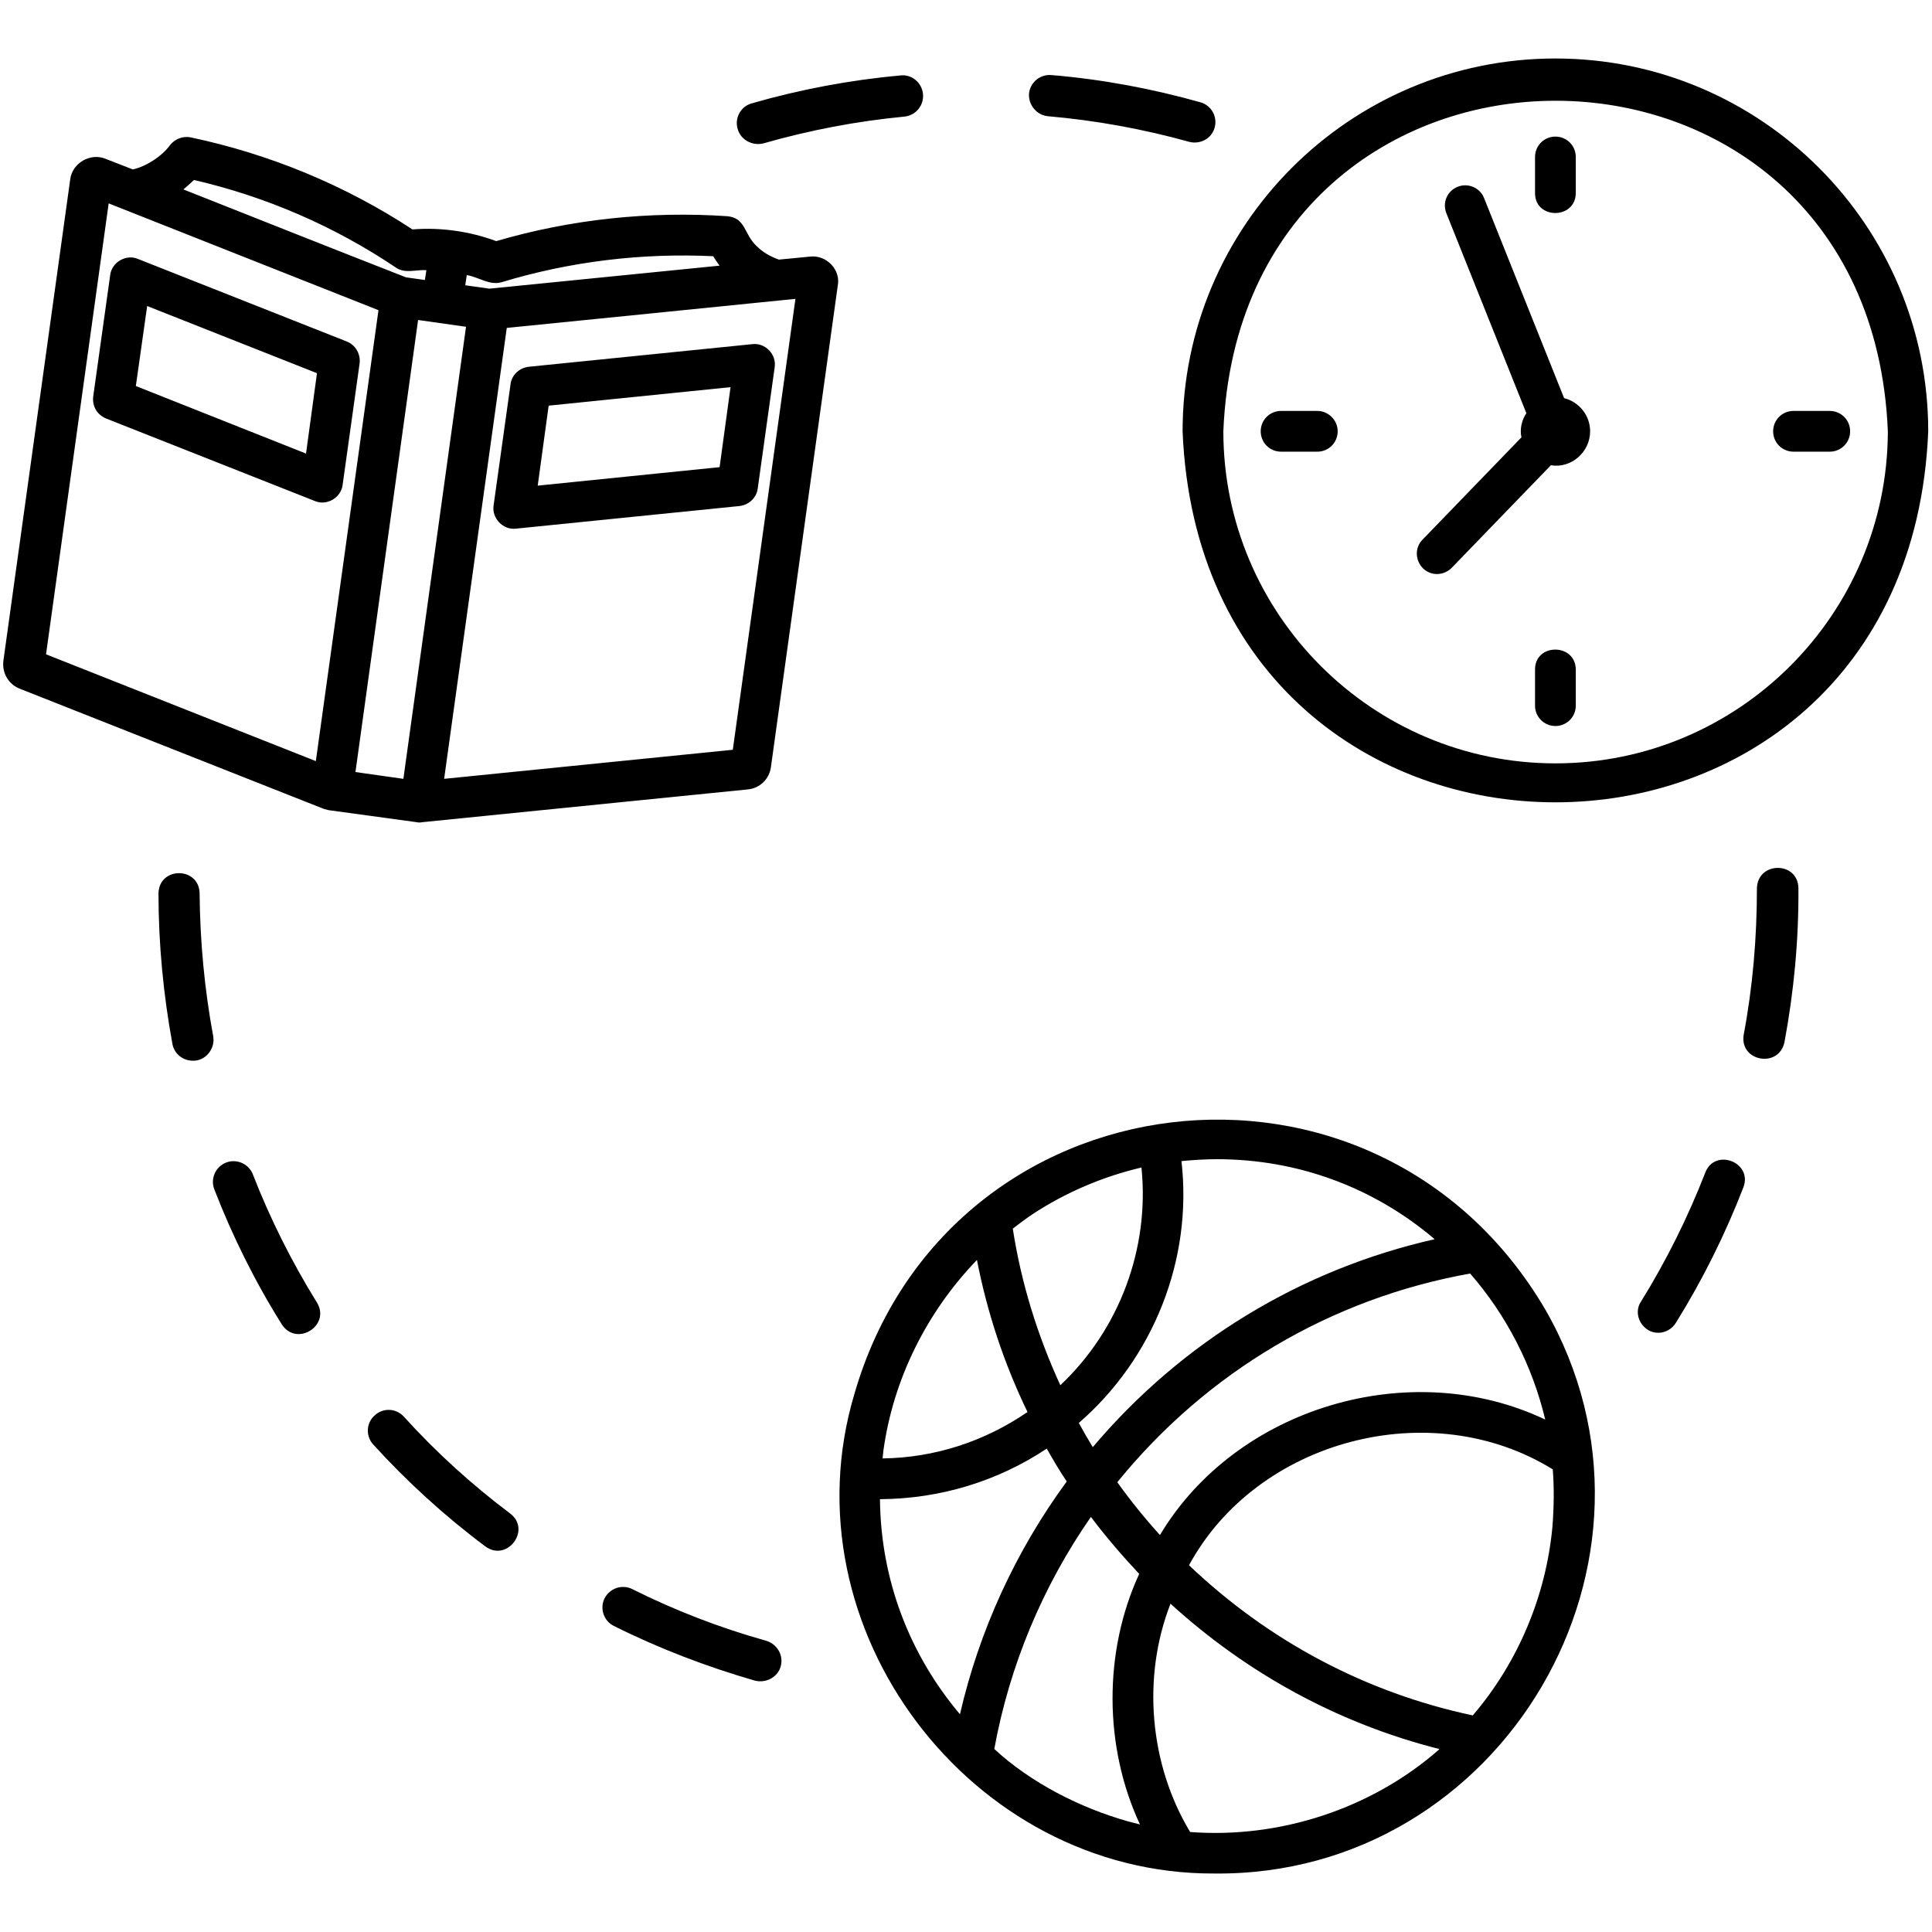 <svg id="Layer_1" enable-background="new 0 0 512 512" viewBox="0 0 512 512" xmlns="http://www.w3.org/2000/svg"><path d="m409.5 347c-45-76.6-158.5-63-183.1 22.5-18.5 62 30.8 127.3 95.4 127 76.4.8 125.8-83.2 87.7-149.5zm0 29.2c-35.8-17-81.9-3.2-102.1 30.6-4-4.4-7.8-9.1-11.3-14 23.7-29.2 56.6-48.7 93.5-55.3 9.6 11 16.5 24.4 19.9 38.7zm-87-69c21.5 0 41.6 7.5 57.7 21.2-35.4 8-67 27.2-90.6 55.1-1.3-2.1-2.5-4.2-3.7-6.4 19.7-17.1 30.2-43.2 27.2-69.4 3.2-.3 6.3-.5 9.4-.5zm-48.9 14.6c8.8-5.8 18.7-10 28.9-12.4 2.2 21.5-5.9 43-21.5 57.7-6.1-13.3-10.4-27.2-12.6-41.5 1.7-1.3 3.4-2.6 5.2-3.8zm-39.5 62.7c2.6-19 11.5-36.8 24.8-50.6 2.7 13.9 7.2 27.5 13.4 40.3-11.4 7.8-24.5 12.1-38.4 12.3.1-.7.1-1.4.2-2zm-.9 12.8c15.9-.1 31.1-4.7 44.2-13.4 1.7 3 3.4 5.9 5.3 8.7-13.5 18.4-23.2 39.5-28.3 61.7-13.5-16-21-35.8-21.2-57zm65.8 85.4c-12.8-3.6-25.9-10.3-35.5-19.2 4-22 12.8-43.1 25.6-61.5 4 5.3 8.3 10.3 12.8 15.1-9.5 20.6-9.4 45.8.2 66.4-1-.3-2.1-.5-3.1-.8zm82.3-19c-17.8 15.6-42.1 23.6-65.9 21.8-10.8-17.9-12.8-41.1-5.2-60.5 20.4 18.6 44.7 31.8 71.2 38.5 0 .1 0 .2-.1.2zm30.1-59c-1.7 18.2-9.1 35.9-21.1 49.9-28.3-6-54.1-19.7-75.2-39.8 18.1-33.3 64.1-45.4 96.4-25.4.4 5.1.3 10.2-.1 15.3zm.8-389.2c-54.5 0-98.8 44.3-98.8 98.8 5.4 131.1 192.2 131.1 197.6 0 0-54.5-44.3-98.8-98.8-98.8zm0 186.8c-48.5 0-88-39.5-88-88 4.8-116.8 171.3-116.8 176.1 0-.1 48.6-39.6 88-88.1 88zm9.2-88c0 5.5-5 9.9-10.4 9l-26.3 27.2c-2.1 2.1-5.5 2.2-7.6.1s-2.2-5.5-.1-7.6l26.2-27.1c-.5-2.2.1-4.6 1.3-6.4l-21.2-53c-1.1-2.8.2-5.9 3-7 2.7-1.1 5.9.2 7 3l21.2 53c3.9 1 6.9 4.5 6.9 8.8zm-14.6-63.1v-9.6c0-3 2.4-5.4 5.4-5.4s5.4 2.4 5.4 5.4v9.6c-.1 7-10.8 7-10.8 0zm10.8 126.2v9.6c0 3-2.4 5.4-5.4 5.4s-5.4-2.4-5.4-5.4v-9.6c0-7 10.7-7 10.8 0zm-63.1-63.1c0 3-2.4 5.4-5.4 5.4h-9.6c-3 0-5.4-2.4-5.4-5.4s2.4-5.4 5.4-5.4h9.6c2.9 0 5.4 2.4 5.4 5.4zm135.8 0c0 3-2.4 5.4-5.4 5.4h-9.6c-3 0-5.4-2.4-5.4-5.4s2.4-5.4 5.4-5.4h9.6c3 0 5.4 2.4 5.4 5.4zm-433.8 160.3c.6 3.3-2 6.6-5.4 6.5-2.6 0-4.9-1.8-5.4-4.4-2.4-13.1-3.7-26.5-3.7-39.9.1-7.2 10.8-7.2 10.9 0 .1 12.6 1.3 25.4 3.6 37.8zm150.4 167c-.8 2.9-3.9 4.5-6.8 3.8-12.8-3.7-25.4-8.5-37.4-14.5-2.7-1.3-3.8-4.6-2.5-7.3 1.4-2.7 4.6-3.8 7.3-2.5 11.4 5.7 23.3 10.3 35.5 13.7 3 .9 4.7 3.9 3.9 6.8zm-11.4-407.4c-.9-2.9.8-6 3.7-6.8 12.8-3.7 26.1-6.2 39.4-7.4 3-.4 5.7 1.9 6 4.9s-1.9 5.7-4.9 6c-12.6 1.2-25.2 3.6-37.4 7.1-2.9.7-6-.9-6.8-3.8zm-60.3 366.9c5.7 4.3-.8 13-6.6 8.7-10.7-8-20.7-17.1-29.7-27-2-2.2-1.9-5.7.4-7.7 2.2-2.1 5.7-1.9 7.7.3 8.6 9.5 18.1 18.1 28.2 25.7zm137.5-376.3c.3-3 3-5.2 6-4.9 13.3 1.1 26.6 3.6 39.4 7.2 2.9.8 4.6 3.8 3.8 6.7-.8 3-3.9 4.5-6.7 3.8-12.2-3.4-24.8-5.7-37.5-6.8-3-.3-5.2-3-5-6zm-188.7 320.4c3.7 6.1-5.4 11.8-9.3 5.8-7.1-11.3-13.1-23.4-17.9-35.8-1.1-2.8.3-6 3.1-7.1s6 .3 7.1 3.1c4.6 11.8 10.3 23.2 17 34zm392.6-109.8c.1 13.7-1.2 27.4-3.7 40.8-1.5 7-12 5.1-10.8-2 2.4-12.7 3.5-25.7 3.5-38.8.2-7.2 10.9-7.2 11 0zm-14.6 79.3c-4.8 12.4-10.8 24.5-17.9 35.9-1 1.6-2.8 2.6-4.6 2.6-4.1.1-7-4.8-4.6-8.3 6.7-10.8 12.4-22.3 17-34.1 2.5-6.7 12.7-2.8 10.1 3.9zm-247.3-246.7-8.3.8c-2.2-.8-4.2-1.9-5.8-3.5-3.5-3.2-2.9-7.5-7.8-8-20.7-1.4-41.5.8-61.3 6.6-7-2.6-14.7-3.7-22.2-3.1-17.8-11.7-37.9-20-58.8-24.4-2-.4-4.1.4-5.4 2-2.2 3.1-6.6 5.8-9.9 6.5l-7.2-2.8c-4-1.7-8.9 1.1-9.4 5.5 0 0-17.7 127.5-17.7 127.5-.4 3.2 1.3 6.2 4.3 7.4 0 0 80.7 31.9 80.7 31.9l1.2.3s23.4 3.2 23.4 3.2c.4.1.9.1 1.3 0 0 0 86.4-8.7 86.4-8.7 3.2-.3 5.7-2.8 6.1-5.9l17.7-127.5c.9-4.3-3-8.3-7.3-7.8zm-91 4.9c3.1.5 6 2.8 9.2 1.9 18.1-5.5 37.1-7.8 56.1-6.9.5.8 1 1.6 1.7 2.5-15.2 1.5-45.8 4.6-61 6.1 0 0-6.4-.9-6.4-.9zm-72.3-25.2c19.1 4.4 37.3 12.3 53.5 23.2 2.4 1.7 5.4.5 8.1.7l-.4 2.6-5-.7c-19.7-7.7-39.3-15.5-59-23.3 1-.8 1.9-1.7 2.8-2.5zm32.3 154-71.5-28.3 16.6-119.5c11.6 4.6 59.1 23.4 71.5 28.3zm23.2 4.7-12.7-1.8c4.1-29.9 12.5-90 16.6-119.8l12.7 1.8zm87.3-7.7-76.5 7.7c3-21.8 13.8-99.2 16.6-119.5 20.1-2 56.6-5.7 76.5-7.7zm-102.3-108.2-55.4-21.9c-3.1-1.3-6.9.9-7.3 4.3 0 0-4.5 32.2-4.5 32.2-.3 2.5 1 4.8 3.4 5.8l55.4 21.9c3.1 1.3 6.9-.9 7.3-4.3 0 0 4.5-32.2 4.5-32.2.3-2.5-1.1-4.9-3.4-5.8zm-10.8 29.7-45.1-17.9 3-21.2 45 17.8zm118.3-29-59.3 6c-2.5.3-4.5 2.2-4.8 4.6l-4.5 32.2c-.5 3.3 2.5 6.5 5.9 6.1 0 0 59.3-6 59.3-6 2.5-.3 4.5-2.2 4.8-4.6l4.5-32.2c.5-3.4-2.5-6.5-5.9-6.1zm-8.7 32.6-48.2 4.9 2.9-21.2 48.2-4.9z"/></svg>